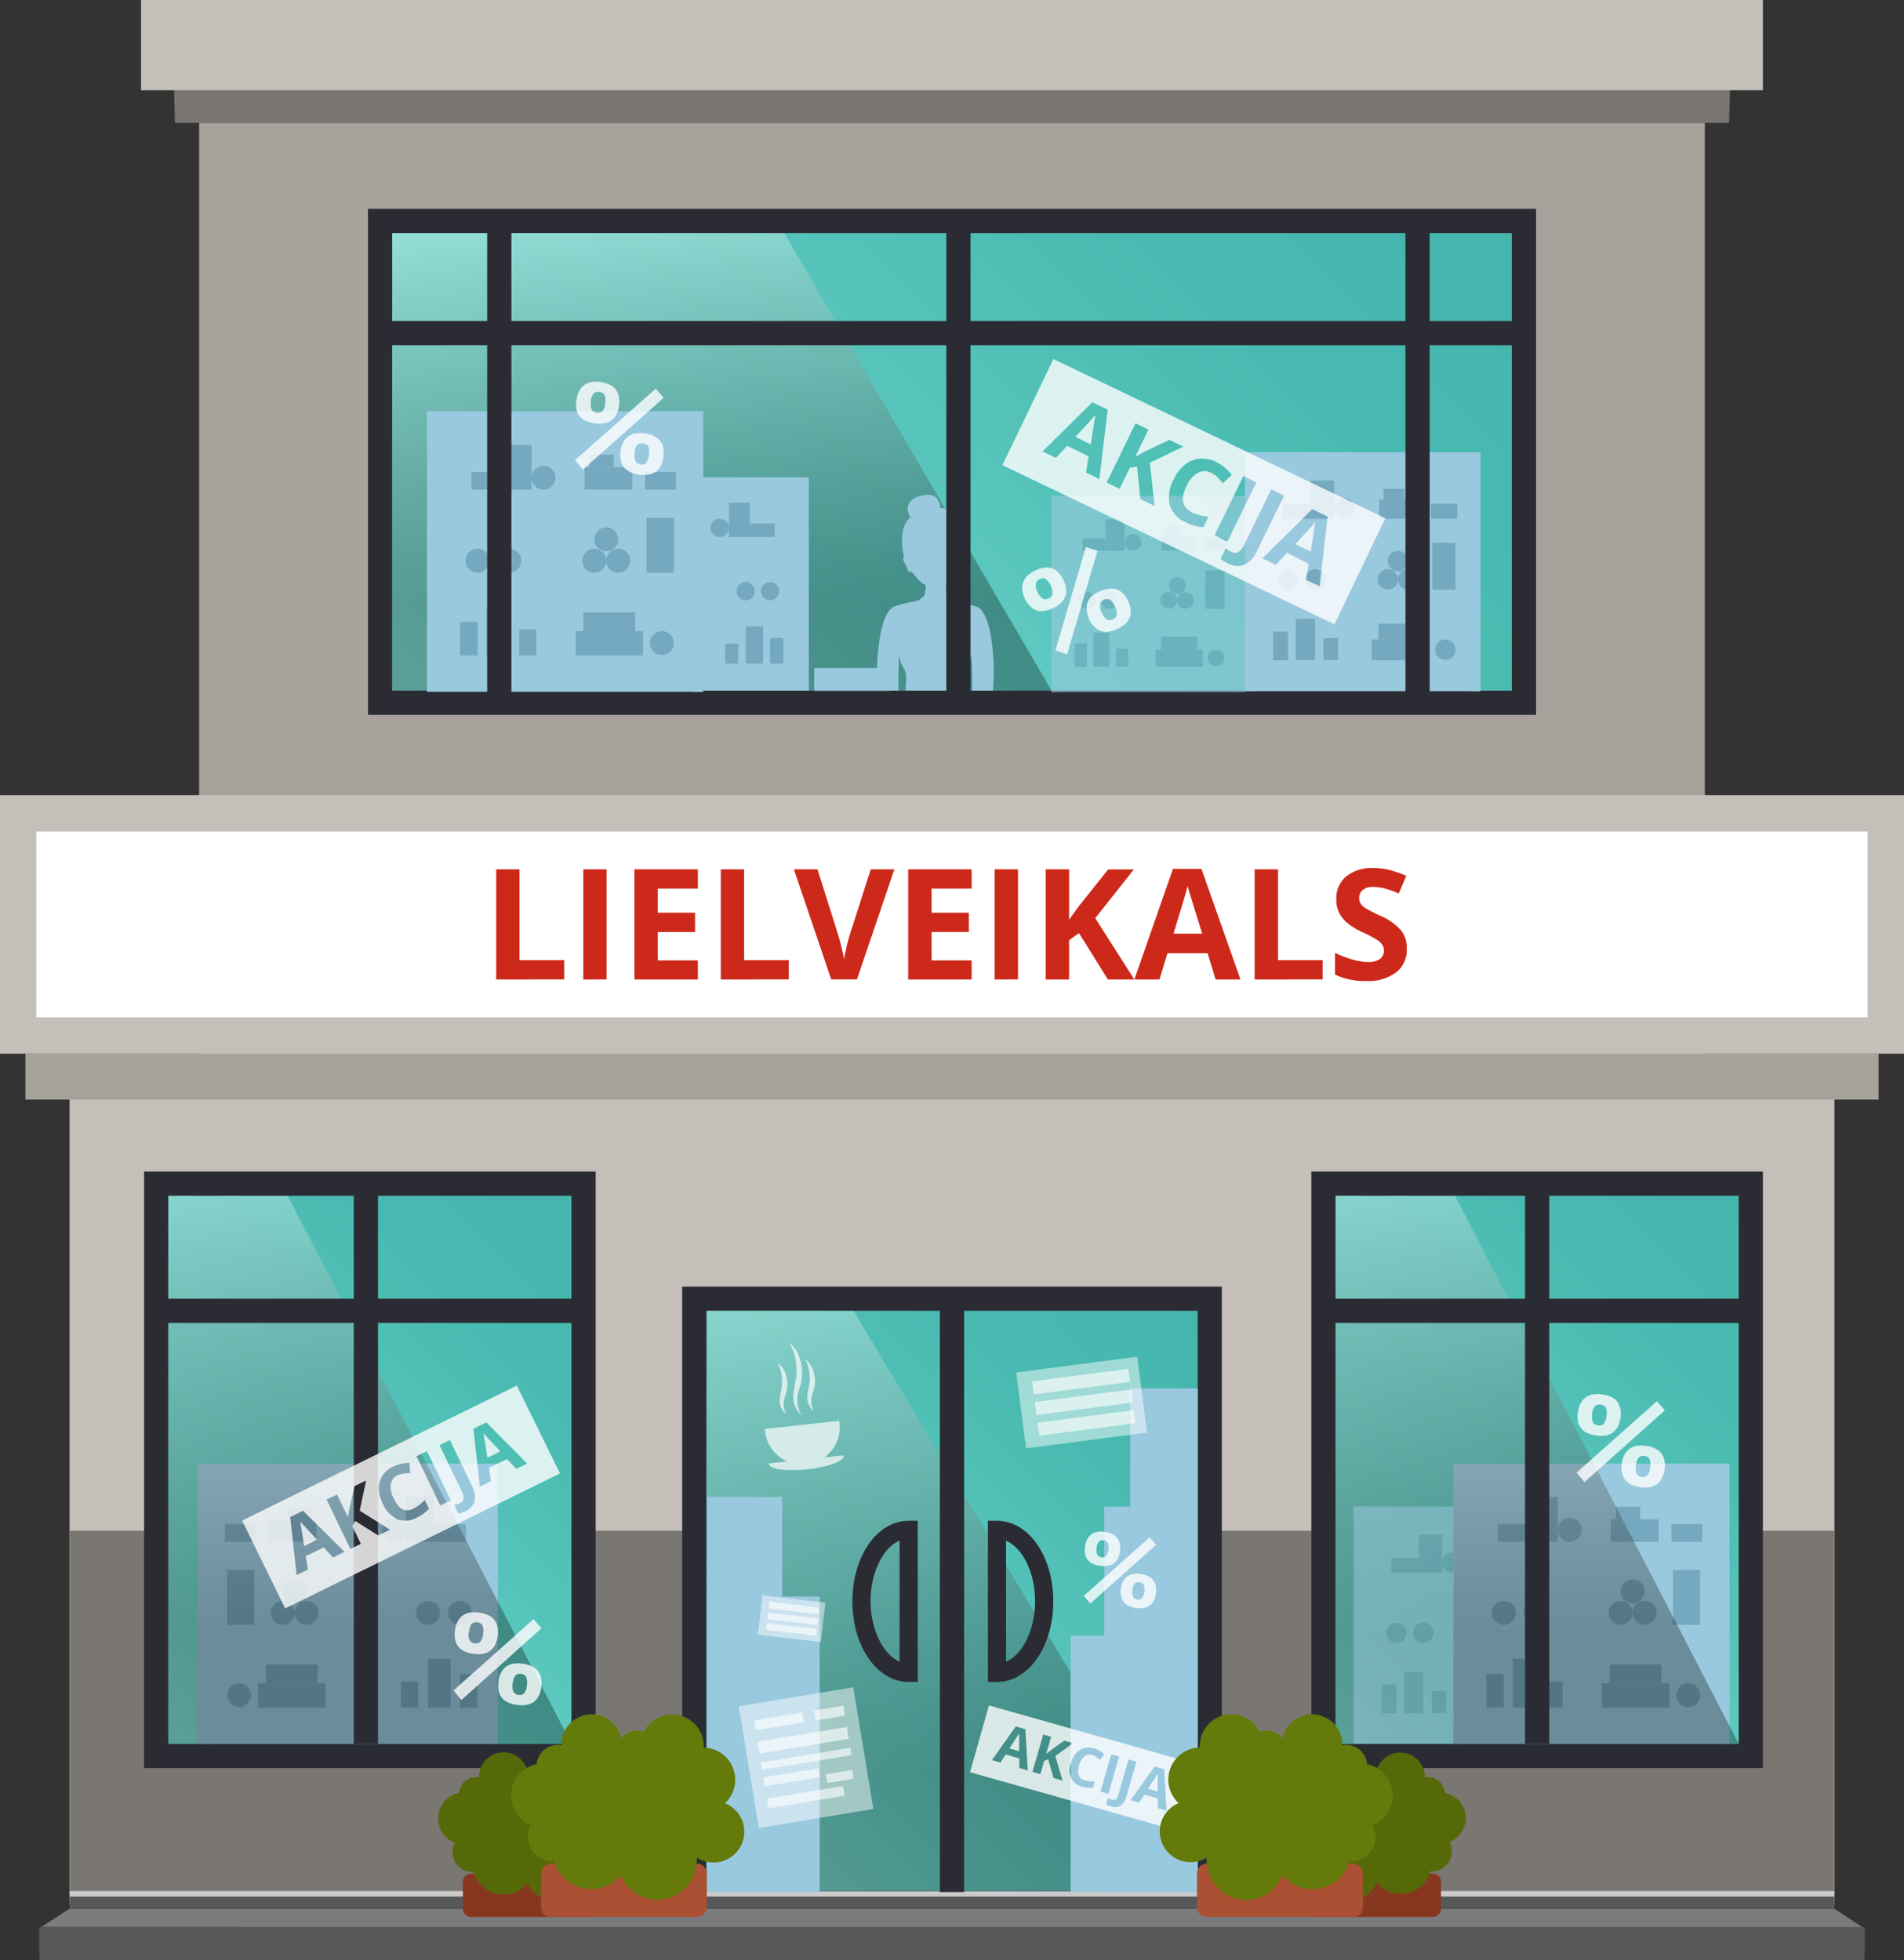 <svg xmlns="http://www.w3.org/2000/svg" xmlns:xlink="http://www.w3.org/1999/xlink" width="296.17" height="304.96" viewBox="0 0 296.17 304.96">
  <rect x="0" y="0" width="296.17" height="304.96" fill="#333333" stroke="none"/>
  <defs>
    <style>
      .cls-1 {
        fill: none;
      }

      .cls-2 {
        isolation: isolate;
      }

      .cls-3 {
        fill: #c5bfb9;
      }

      .cls-4 {
        fill: #7a7772;
      }

      .cls-5 {
        fill: #2b2c33;
      }

      .cls-6 {
        fill: #a7a29c;
      }

      .cls-7 {
        fill: url(#linear-gradient);
      }

      .cls-8 {
        fill: url(#linear-gradient-2);
      }

      .cls-16, .cls-22, .cls-23, .cls-9 {
        opacity: 0.3;
        mix-blend-mode: screen;
      }

      .cls-9 {
        fill: url(#linear-gradient-3);
      }

      .cls-10, .cls-12, .cls-13 {
        mix-blend-mode: multiply;
      }

      .cls-11, .cls-12 {
        fill: #99c9de;
      }

      .cls-13 {
        fill: #75a9bf;
      }

      .cls-14 {
        fill: url(#linear-gradient-4);
      }

      .cls-15, .cls-27 {
        opacity: 0.6;
      }

      .cls-16 {
        fill: url(#linear-gradient-5);
      }

      .cls-17 {
        fill: #7c7c7f;
      }

      .cls-18 {
        fill: #57585a;
      }

      .cls-19 {
        fill: #cbcbcc;
      }

      .cls-20, .cls-27 {
        fill: #fff;
      }

      .cls-21 {
        fill: url(#linear-gradient-6);
      }

      .cls-22 {
        fill: url(#linear-gradient-7);
      }

      .cls-23 {
        fill: url(#linear-gradient-8);
      }

      .cls-24 {
        opacity: 0.8;
      }

      .cls-25 {
        opacity: 0.5;
      }

      .cls-26 {
        clip-path: url(#clip-path);
      }

      .cls-28 {
        opacity: 0.7;
      }

      .cls-29 {
        clip-path: url(#clip-path-2);
      }

      .cls-30 {
        fill: #87371e;
      }

      .cls-31 {
        fill: #566909;
      }

      .cls-32 {
        fill: #ab5033;
      }

      .cls-33 {
        fill: #647a0a;
      }

      .cls-34 {
        fill: #cd291b;
      }
    </style>
    <linearGradient id="linear-gradient" x1="202.11" y1="265.66" x2="276.1" y2="191.68" gradientUnits="userSpaceOnUse">
      <stop offset="0" stop-color="#82e4dc"/>
      <stop offset="0.18" stop-color="#70d7ce"/>
      <stop offset="0.49" stop-color="#58c5bc"/>
      <stop offset="0.77" stop-color="#49bab1"/>
      <stop offset="1" stop-color="#44b6ad"/>
    </linearGradient>
    <linearGradient id="linear-gradient-2" x1="86.75" y1="133.19" x2="209.43" y2="10.52" xlink:href="#linear-gradient"/>
    <linearGradient id="linear-gradient-3" x1="112.29" y1="107.45" x2="112.29" y2="36.26" gradientUnits="userSpaceOnUse">
      <stop offset="0.2"/>
      <stop offset="0.28" stop-color="#101010"/>
      <stop offset="0.43" stop-color="#3a3a3a"/>
      <stop offset="0.64" stop-color="#7d7d7d"/>
      <stop offset="0.9" stop-color="#d8d8d8"/>
      <stop offset="1" stop-color="#fff"/>
    </linearGradient>
    <linearGradient id="linear-gradient-4" x1="20.54" y1="265.67" x2="94.53" y2="191.67" xlink:href="#linear-gradient"/>
    <linearGradient id="linear-gradient-5" x1="57.54" y1="271.3" x2="57.54" y2="186.04" xlink:href="#linear-gradient-3"/>
    <linearGradient id="linear-gradient-6" x1="106.41" y1="290.74" x2="189.76" y2="207.4" xlink:href="#linear-gradient"/>
    <linearGradient id="linear-gradient-7" x1="148.45" y1="294.21" x2="148.45" y2="203.93" xlink:href="#linear-gradient-3"/>
    <linearGradient id="linear-gradient-8" x1="239.1" y1="271.3" x2="239.1" y2="186.04" xlink:href="#linear-gradient-3"/>
    <clipPath id="clip-path">
      <rect class="cls-1" x="209.29" y="230.73" width="16.79" height="40.57"/>
    </clipPath>
    <clipPath id="clip-path-2">
      <rect class="cls-1" x="109.37" y="64.05" width="19.41" height="43.4"/>
    </clipPath>
  </defs>
  <title>lielveikals</title>
  <g class="cls-2">
    <g id="Слой_2" data-name="Слой 2">
      <g id="Layer_1" data-name="Layer 1">
        <g>
          <rect class="cls-3" x="10.82" y="164.07" width="274.53" height="130.29"/>
          <rect class="cls-4" x="10.82" y="238.16" width="274.53" height="56.2"/>
          <rect class="cls-5" x="203.98" y="182.27" width="70.24" height="92.8"/>
          <rect class="cls-5" x="22.41" y="182.27" width="70.25" height="92.8"/>
          <rect class="cls-6" x="30.98" y="19.11" width="234.21" height="148.72"/>
          <rect class="cls-7" x="207.75" y="186.04" width="62.71" height="85.27"/>
          <rect class="cls-5" x="57.24" y="32.49" width="181.7" height="78.72"/>
          <rect class="cls-8" x="61" y="36.26" width="174.16" height="71.19"/>
          <polygon class="cls-9" points="121.99 36.26 163.57 107.45 61.01 107.45 61.01 36.26 121.99 36.26"/>
          <g class="cls-10">
            <path class="cls-11" d="M154.06,98.5c-.79-3.72-1.86-4-2.25-4.15a19.65,19.65,0,0,0-2.92-.71,5.43,5.43,0,0,1-.92-.3l0-.06-.59-.54a5,5,0,0,1-.24-1.59h0V91h0a.4.4,0,0,1,0-.07h0v0l.2-.17a7.15,7.15,0,0,0,1.39-1.47h0a3.78,3.78,0,0,0,.42-.45.23.23,0,0,0,.2.13.23.23,0,0,0,.22-.23s0,0,0,0a.57.57,0,0,0,.17-.26,3,3,0,0,1,.41-.88,1.24,1.24,0,0,0,.13-1.2h0s1.33-5.06-2-6.82a4.77,4.77,0,0,0-2.06-.55,1.8,1.8,0,0,0-.07-.63c-.35-1.42-1.55-1.61-2.9-1.26s-2.3,1.12-2,2.49a1.86,1.86,0,0,0,.41.81c-2.21,1.85-1.06,6-1.06,6h0a1.26,1.26,0,0,0,.13,1.2,2.9,2.9,0,0,1,.41.88.64.64,0,0,0,.16.26.21.21,0,0,1,0,0,.23.23,0,0,0,.22.23.21.21,0,0,0,.2-.13,3.83,3.83,0,0,0,.43.45h0a7.3,7.3,0,0,0,1.4,1.48A4.67,4.67,0,0,0,144,91a5.35,5.35,0,0,1-.22,1.63l-.67.6,0,.07a5.23,5.23,0,0,1-.87.28h0a22.33,22.33,0,0,0-3,.72c-.39.2-1.46.44-2.25,4.15a35.44,35.44,0,0,0-.48,9h3.26a59.61,59.61,0,0,1,.15-6.11,3.88,3.88,0,0,0,.51,2.38c.82,1.29.43,2.06.43,3.73h9.26c-.05-1.4-.39-2.45.43-3.73a3.87,3.87,0,0,0,.5-2.38c.1.46.24,5.25.15,6.11h3.26A36,36,0,0,0,154.06,98.5ZM150,86.14h0Zm.12,0h0Zm-9,0h0Zm-.17,0h0Z"/>
            <rect class="cls-11" x="126.65" y="103.92" width="11.81" height="3.56"/>
          </g>
          <g>
            <rect class="cls-12" x="66.43" y="64.05" width="42.94" height="43.58"/>
            <path class="cls-12" d="M66.43,64v43.58h1.74V104h39.47v3.63h1.74V64Zm1.74,27.07h39.47V102H68.17Zm0-12.87h39.47V89.11H68.17Zm0-2V65.93h39.47v10.3Z"/>
            <rect class="cls-13" x="100.58" y="80.55" width="4.24" height="8.56"/>
            <path class="cls-13" d="M94.31,87.23a1.86,1.86,0,1,0,1.86-1.86A1.87,1.87,0,0,0,94.31,87.23Z"/>
            <path class="cls-13" d="M90.59,87.23a1.86,1.86,0,1,0,1.86-1.86A1.87,1.87,0,0,0,90.59,87.23Z"/>
            <path class="cls-13" d="M77.37,87.23a1.86,1.86,0,1,0,1.86-1.86A1.87,1.87,0,0,0,77.37,87.23Z"/>
            <path class="cls-13" d="M72.42,87.23a1.86,1.86,0,1,0,1.86-1.86A1.87,1.87,0,0,0,72.42,87.23Z"/>
            <path class="cls-13" d="M101.1,100.05A1.86,1.86,0,1,0,103,98.19,1.86,1.86,0,0,0,101.1,100.05Z"/>
            <circle class="cls-13" cx="84.54" cy="74.33" r="1.86"/>
            <circle class="cls-13" cx="94.31" cy="83.91" r="1.86"/>
            <rect class="cls-13" x="80.75" y="97.94" width="2.67" height="4.04"/>
            <rect class="cls-13" x="75.69" y="94.4" width="3.53" height="7.58"/>
            <rect class="cls-13" x="71.58" y="96.76" width="2.7" height="5.22"/>
            <rect class="cls-13" x="89.53" y="98.19" width="10.48" height="3.79"/>
            <rect class="cls-13" x="90.75" y="95.29" width="8.04" height="2.9"/>
            <rect class="cls-13" x="78.4" y="69.21" width="4.28" height="6.98"/>
            <rect class="cls-13" x="73.34" y="73.45" width="5.06" height="2.74"/>
            <rect class="cls-13" x="90.92" y="72.69" width="7.45" height="3.49"/>
            <rect class="cls-13" x="91.7" y="70.72" width="3.77" height="1.97"/>
            <rect class="cls-13" x="100.34" y="73.43" width="4.8" height="2.74"/>
          </g>
          <rect class="cls-14" x="26.17" y="186.04" width="62.72" height="85.27"/>
          <g>
            <rect class="cls-12" x="30.78" y="227.73" width="46.63" height="43.57"/>
            <path class="cls-12" d="M30.78,227.73V271.3h1.88v-3.62H75.52v3.62h1.89V227.73Zm44.74,37.94H32.66V254.8H75.52Zm0-12.88H32.66V241.93H75.52ZM32.66,239.91v-10.3H75.52v10.3Z"/>
            <rect class="cls-13" x="35.33" y="244.24" width="4.23" height="8.55"/>
            <circle class="cls-13" cx="43.97" cy="250.92" r="1.86"/>
            <circle class="cls-13" cx="47.7" cy="250.92" r="1.86"/>
            <circle class="cls-13" cx="66.58" cy="250.92" r="1.86"/>
            <circle class="cls-13" cx="71.52" cy="250.92" r="1.86"/>
            <ellipse class="cls-13" cx="37.19" cy="263.74" rx="1.86" ry="1.86"/>
            <circle class="cls-13" cx="61.26" cy="238.01" r="1.86"/>
            <circle class="cls-13" cx="45.84" cy="247.59" r="1.86"/>
            <rect class="cls-13" x="62.38" y="261.62" width="2.67" height="4.04"/>
            <rect class="cls-13" x="66.58" y="258.09" width="3.53" height="7.57"/>
            <rect class="cls-13" x="71.52" y="260.45" width="2.71" height="5.22"/>
            <rect class="cls-13" x="40.14" y="261.88" width="10.48" height="3.79"/>
            <rect class="cls-13" x="41.36" y="258.97" width="8.04" height="2.9"/>
            <rect class="cls-13" x="63.12" y="232.89" width="4.28" height="6.98"/>
            <rect class="cls-13" x="67.4" y="237.13" width="5.06" height="2.74"/>
            <rect class="cls-13" x="41.78" y="236.37" width="7.44" height="3.49"/>
            <rect class="cls-13" x="44.68" y="234.4" width="3.77" height="1.98"/>
            <rect class="cls-13" x="35" y="237.11" width="4.81" height="2.75"/>
          </g>
          <g>
            <rect class="cls-12" x="226.08" y="227.73" width="42.93" height="43.57"/>
            <path class="cls-12" d="M226.08,227.73V271.3h1.73v-3.62h39.47v3.62H269V227.73Zm1.73,27.07h39.47v10.86H227.81Zm0-12.87h39.47v10.85H227.81Zm0-2v-10.3h39.47v10.3Z"/>
            <rect class="cls-13" x="260.23" y="244.24" width="4.23" height="8.55"/>
            <circle class="cls-13" cx="255.82" cy="250.92" r="1.86"/>
            <circle class="cls-13" cx="252.1" cy="250.92" r="1.86"/>
            <circle class="cls-13" cx="238.87" cy="250.92" r="1.86"/>
            <circle class="cls-13" cx="233.93" cy="250.92" r="1.86"/>
            <circle class="cls-13" cx="262.6" cy="263.74" r="1.86"/>
            <circle class="cls-13" cx="244.18" cy="238.01" r="1.86"/>
            <circle class="cls-13" cx="253.96" cy="247.59" r="1.86"/>
            <rect class="cls-13" x="240.39" y="261.62" width="2.67" height="4.04"/>
            <rect class="cls-13" x="235.35" y="258.09" width="3.53" height="7.57"/>
            <rect class="cls-13" x="231.21" y="260.45" width="2.71" height="5.22"/>
            <rect class="cls-13" x="249.18" y="261.88" width="10.49" height="3.79"/>
            <rect class="cls-13" x="250.4" y="258.97" width="8.03" height="2.9"/>
            <rect class="cls-13" x="238.05" y="232.89" width="4.27" height="6.98"/>
            <rect class="cls-13" x="232.98" y="237.13" width="5.07" height="2.74"/>
            <rect class="cls-13" x="250.57" y="236.37" width="7.45" height="3.49"/>
            <rect class="cls-13" x="251.35" y="234.4" width="3.77" height="1.98"/>
            <rect class="cls-13" x="259.99" y="237.11" width="4.81" height="2.75"/>
          </g>
          <g>
            <rect class="cls-12" x="193.66" y="70.36" width="36.64" height="37.18"/>
            <path class="cls-12" d="M193.66,70.36v37.18h1.48v-3.09h33.67v3.09h1.48V70.36Zm1.48,23.1h33.67v9.27H195.14Zm0-11h33.67v9.26H195.14Zm0-1.72V72h33.67v8.79Z"/>
            <rect class="cls-13" x="222.8" y="84.44" width="3.61" height="7.3"/>
            <circle class="cls-13" cx="219.03" cy="90.14" r="1.59"/>
            <circle class="cls-13" cx="215.86" cy="90.14" r="1.59"/>
            <circle class="cls-13" cx="204.57" cy="90.14" r="1.59"/>
            <circle class="cls-13" cx="200.35" cy="90.14" r="1.59"/>
            <ellipse class="cls-13" cx="224.82" cy="101.08" rx="1.59" ry="1.59"/>
            <circle class="cls-13" cx="209.11" cy="79.13" r="1.59"/>
            <path class="cls-13" d="M215.86,87.29a1.59,1.59,0,1,0,1.59-1.58A1.59,1.59,0,0,0,215.86,87.29Z"/>
            <rect class="cls-13" x="205.87" y="99.27" width="2.28" height="3.45"/>
            <rect class="cls-13" x="201.56" y="96.26" width="3.01" height="6.46"/>
            <rect class="cls-13" x="198.04" y="98.27" width="2.31" height="4.46"/>
            <rect class="cls-13" x="213.36" y="99.49" width="8.94" height="3.24"/>
            <rect class="cls-13" x="214.41" y="97.01" width="6.86" height="2.48"/>
            <rect class="cls-13" x="203.87" y="74.76" width="3.65" height="5.96"/>
            <rect class="cls-13" x="199.55" y="78.38" width="4.32" height="2.34"/>
            <rect class="cls-13" x="214.55" y="77.72" width="6.36" height="2.98"/>
            <rect class="cls-13" x="215.21" y="76.04" width="3.22" height="1.69"/>
            <rect class="cls-13" x="222.59" y="78.36" width="4.1" height="2.34"/>
          </g>
          <g class="cls-15">
            <rect class="cls-12" x="163.57" y="77.17" width="30.08" height="30.53"/>
            <path class="cls-12" d="M163.57,77.17V107.7h1.21v-2.54h27.66v2.54h1.22V77.17Zm1.21,19h27.66v7.6H164.79Zm0-9h27.66v7.61H164.79Zm0-1.41V78.49h27.66v7.22Z"/>
            <rect class="cls-13" x="187.5" y="88.74" width="2.97" height="5.99"/>
            <path class="cls-13" d="M183.11,93.41a1.3,1.3,0,1,0,1.3-1.3A1.31,1.31,0,0,0,183.11,93.41Z"/>
            <path class="cls-13" d="M180.5,93.41a1.3,1.3,0,1,0,1.3-1.3A1.3,1.3,0,0,0,180.5,93.41Z"/>
            <path class="cls-13" d="M171.23,93.41a1.31,1.31,0,1,0,1.31-1.3A1.31,1.31,0,0,0,171.23,93.41Z"/>
            <path class="cls-13" d="M167.76,93.41a1.31,1.31,0,1,0,1.31-1.3A1.31,1.31,0,0,0,167.76,93.41Z"/>
            <circle class="cls-13" cx="189.16" cy="102.4" r="1.3"/>
            <circle class="cls-13" cx="176.26" cy="84.38" r="1.31"/>
            <circle class="cls-13" cx="183.11" cy="91.08" r="1.3"/>
            <rect class="cls-13" x="173.6" y="100.92" width="1.88" height="2.83"/>
            <rect class="cls-13" x="170.06" y="98.44" width="2.48" height="5.31"/>
            <rect class="cls-13" x="167.17" y="100.09" width="1.9" height="3.66"/>
            <rect class="cls-13" x="179.76" y="101.1" width="7.34" height="2.65"/>
            <rect class="cls-13" x="180.61" y="99.05" width="5.63" height="2.05"/>
            <rect class="cls-13" x="171.95" y="80.78" width="3" height="4.9"/>
            <rect class="cls-13" x="168.41" y="83.75" width="3.54" height="1.93"/>
            <rect class="cls-13" x="180.73" y="83.23" width="5.21" height="2.44"/>
            <rect class="cls-13" x="181.28" y="81.84" width="2.64" height="1.39"/>
            <rect class="cls-13" x="187.33" y="83.75" width="3.37" height="1.92"/>
          </g>
          <polygon class="cls-16" points="44.75 186.04 88.89 271.3 26.18 271.3 26.18 186.04 44.75 186.04"/>
          <g>
            <polygon class="cls-17" points="6.38 299.81 10.82 296.97 285.35 296.97 290.06 300.07 6.38 299.81"/>
            <rect class="cls-18" x="6.11" y="299.8" width="283.95" height="5.16" rx="0.26" ry="0.26"/>
            <rect class="cls-19" x="10.82" y="294.21" width="274.53" height="1.9"/>
            <rect class="cls-18" x="10.82" y="295.07" width="274.53" height="1.9"/>
          </g>
          <rect class="cls-6" x="3.96" y="163.93" width="288.26" height="7.14"/>
          <rect class="cls-3" y="123.71" width="296.17" height="40.22"/>
          <rect class="cls-20" x="5.65" y="129.35" width="284.86" height="28.92"/>
          <polygon class="cls-4" points="269.11 13.63 27.07 13.63 27.21 19.11 268.96 19.11 269.11 13.63"/>
          <rect class="cls-3" x="21.94" width="252.28" height="14.04"/>
          <rect class="cls-5" x="106.11" y="200.17" width="83.95" height="94.04"/>
          <rect class="cls-21" x="109.88" y="203.93" width="76.42" height="90.27"/>
          <polygon class="cls-22" points="132.77 203.93 186.91 294.21 109.99 294.21 109.99 203.93 132.77 203.93"/>
          <rect class="cls-12" x="171.77" y="234.4" width="4.02" height="59.92"/>
          <rect class="cls-12" x="166.54" y="254.5" width="14.51" height="39.81"/>
          <path class="cls-5" d="M155.08,261.68h-1.41V236.6h1.41c4.91,0,8.76,5.51,8.76,12.54S160,261.68,155.08,261.68Zm1.41-22v18.85c2.56-1.07,4.52-4.95,4.52-9.42S159.06,240.79,156.5,239.71Z"/>
          <path class="cls-5" d="M142.76,261.68h-1.41c-4.91,0-8.76-5.51-8.76-12.54s3.85-12.54,8.76-12.54h1.41Zm-2.83-22c-2.56,1.07-4.52,5-4.52,9.43s2,8.35,4.52,9.42Z"/>
          <rect class="cls-5" x="146.2" y="202.39" width="3.77" height="91.97"/>
          <polygon class="cls-23" points="226.32 186.04 270.46 271.3 207.75 271.3 207.75 186.04 226.32 186.04"/>
          <rect class="cls-5" x="237.22" y="184.16" width="3.77" height="87.14"/>
          <rect class="cls-5" x="206.48" y="202.05" width="63.98" height="3.77"/>
          <rect class="cls-5" x="147.2" y="33.62" width="3.77" height="76.03"/>
          <rect class="cls-5" x="218.62" y="33.62" width="3.77" height="76.03"/>
          <rect class="cls-12" x="175.8" y="216.01" width="10.5" height="78.35"/>
          <rect class="cls-12" x="109.99" y="232.89" width="11.68" height="61.47"/>
          <rect class="cls-12" x="115.83" y="248.38" width="11.68" height="45.98"/>
          <rect class="cls-5" x="75.78" y="33.62" width="3.77" height="76.03"/>
          <rect class="cls-5" x="57.54" y="49.94" width="180.94" height="3.77"/>
          <rect class="cls-5" x="55.03" y="184.16" width="3.77" height="87.14"/>
          <rect class="cls-5" x="24.29" y="202.05" width="65.86" height="3.77"/>
          <g class="cls-24">
            <path class="cls-20" d="M170.4,64.56q-.6.7-3.13,3.41l2.4,1.17q.53-3.43.6-3.88T170.4,64.56Z"/>
            <path class="cls-20" d="M204.62,81.24q-.6.7-3.13,3.41l2.4,1.17q.53-3.43.6-3.88T204.62,81.24Z"/>
            <path class="cls-20" d="M215.49,80.63,163.86,55.86l-7.93,16.51,51.65,24.77Zm-46.56-7.11.4-2.52L166,69.37l-1.74,1.87-2.1-1,7.76-7.66,2.39,1.16L171,74.54Zm10.67,5.2-2.22-1.08-.52-5.06-1.11.19-1.6,3.29-2-1,4.49-9.21,2,1-2.05,4.21,1.3-.71,4-1.92,2.17,1.06L178.86,72Zm5.8,1a8.13,8.13,0,0,0,2.59.66l-.8,1.64a7.26,7.26,0,0,1-2.76-.76,4.3,4.3,0,0,1-2.48-2.72,5.74,5.74,0,0,1,.64-4,6.36,6.36,0,0,1,1.75-2.26,4.2,4.2,0,0,1,2.31-.92,4.94,4.94,0,0,1,2.58.54,6.89,6.89,0,0,1,2.38,2l-1.4,1.28a11.59,11.59,0,0,0-.83-.93,3.45,3.45,0,0,0-.94-.68,2.21,2.21,0,0,0-2.11,0,4.29,4.29,0,0,0-1.73,2Q183.09,78.56,185.4,79.69Zm5.53,4.55-2-1,4.49-9.21,2,1Zm4.56,1.49a4,4,0,0,1-1.93,2.1,3,3,0,0,1-2.59-.22,4.75,4.75,0,0,1-1.09-.7l.79-1.63a4.25,4.25,0,0,0,.86.57,1.16,1.16,0,0,0,1.11,0,2.48,2.48,0,0,0,.89-1.12l4.21-8.63,2,1Zm7.67,4.47.4-2.52L200.2,86l-1.74,1.87-2.1-1,7.76-7.66,2.39,1.16-1.24,10.84Z"/>
          </g>
          <g class="cls-24">
            <path class="cls-20" d="M46.7,236.75q.15.75.61,3.8l2-1-2.22-2.39Z"/>
            <path class="cls-20" d="M75.2,223q.15.75.61,3.8l2-1-2.22-2.39Z"/>
            <path class="cls-20" d="M80.39,215.57l-42.73,21,6.7,13.67,42.75-21ZM51.8,242.31l-1.44-1.56-2.8,1.35.33,2.09-1.75.85-1-9,2-1,6.44,6.39ZM60.68,238l-1.85.89-3.57-2.26-.45.82,1.32,2.74-1.63.79-3.7-7.67,1.63-.79,1.7,3.51.2-1.21.82-3.61,1.8-.87-1,4.69Zm3.62-3.29a6.76,6.76,0,0,0,1.76-1.35l.66,1.36a6,6,0,0,1-1.92,1.41,3.57,3.57,0,0,1-3,.22,4.77,4.77,0,0,1-2.29-2.49,5.28,5.28,0,0,1-.58-2.31,3.49,3.49,0,0,1,.58-2,4.11,4.11,0,0,1,1.68-1.4,5.73,5.73,0,0,1,2.51-.54l.11,1.58a9.64,9.64,0,0,0-1,.06,2.87,2.87,0,0,0-.93.26,1.84,1.84,0,0,0-1.09,1.38,3.56,3.56,0,0,0,.43,2.17Q62.37,235.66,64.3,234.73Zm5.82-1.27-1.63.79-3.7-7.67,1.63-.79Zm3.32-2.21a3.36,3.36,0,0,1,.37,2.34,2.53,2.53,0,0,1-1.48,1.58,4,4,0,0,1-1,.35l-.65-1.35a3.53,3.53,0,0,0,.82-.27,1,1,0,0,0,.6-.7,2.06,2.06,0,0,0-.27-1.15l-3.47-7.19,1.63-.79Zm6.86-2.71L78.86,227l-2.8,1.35.33,2.09-1.75.85-1-9,2-1L82,227.7Z"/>
          </g>
          <g class="cls-24">
            <path class="cls-20" d="M158.5,269.72q-.28.47-1.48,2.29l1.51.44q0-2,0-2.31T158.5,269.72Z"/>
            <path class="cls-20" d="M180.05,276q-.28.47-1.48,2.29l1.51.44q0-2,0-2.31T180.05,276Z"/>
            <path class="cls-20" d="M186.3,274.5l-32.47-9.17-2.94,10.39,32.49,9.17Zm-27.75.57,0-1.5-2.11-.61-.82,1.26-1.32-.38L158,268.6l1.5.43.37,6.42Zm6.72,1.94-1.4-.4-.81-2.88-.63.22-.6,2.07-1.23-.36,1.68-5.8,1.23.36-.77,2.65.68-.54,2.14-1.52,1.36.39-2.76,2Zm3.47,0a4.79,4.79,0,0,0,1.57.12l-.3,1a4.28,4.28,0,0,1-1.68-.16,2.53,2.53,0,0,1-1.71-1.33,3.38,3.38,0,0,1,0-2.4,3.75,3.75,0,0,1,.79-1.49,2.48,2.48,0,0,1,1.25-.77,2.91,2.91,0,0,1,1.55.05,4.06,4.06,0,0,1,1.58.9l-.69.88a6.83,6.83,0,0,0-.58-.46,2,2,0,0,0-.61-.3,1.3,1.3,0,0,0-1.23.21,2.53,2.53,0,0,0-.8,1.34Q167.28,276.57,168.74,277Zm3.67,2.08-1.23-.36,1.68-5.8,1.23.36Zm2.8.4a2.38,2.38,0,0,1-.91,1.41,1.79,1.79,0,0,1-1.53.13,2.8,2.8,0,0,1-.7-.3l.3-1a2.5,2.5,0,0,0,.56.25.68.68,0,0,0,.65-.08,1.46,1.46,0,0,0,.4-.74l1.57-5.43,1.23.36Zm4.9,1.82,0-1.5-2.11-.61-.82,1.26-1.32-.38,3.73-5.23,1.5.43.37,6.42Z"/>
          </g>
          <g class="cls-24">
            <path class="cls-20" d="M159.4,93.11a4,4,0,0,1-.39-1.44,2.8,2.8,0,0,1,.21-1.21,2.66,2.66,0,0,1,.72-1,5,5,0,0,1,1.15-.73,4.7,4.7,0,0,1,1.29-.4,2.76,2.76,0,0,1,1.2.06,2.59,2.59,0,0,1,1,.63,4.41,4.41,0,0,1,1.26,2.76,2.53,2.53,0,0,1-.22,1.2,2.68,2.68,0,0,1-.73.94,4.77,4.77,0,0,1-1.15.72,5,5,0,0,1-1.3.41A2.74,2.74,0,0,1,161.3,95a2.5,2.5,0,0,1-1-.63A4.13,4.13,0,0,1,159.4,93.11Zm9.51-8,1.8.57L166,101.8l-1.82-.62Zm-7.5,7c.45,1,1,1.33,1.71,1a1,1,0,0,0,.63-.68,3.13,3.13,0,0,0-1.07-2.34,1,1,0,0,0-.92,0,1,1,0,0,0-.63.69A2.29,2.29,0,0,0,161.42,92.19Zm8,4.15a4,4,0,0,1-.39-1.45,2.6,2.6,0,0,1,.92-2.18A5.24,5.24,0,0,1,171.1,92a5.07,5.07,0,0,1,1.29-.4,2.81,2.81,0,0,1,1.19.06,2.54,2.54,0,0,1,1.05.62A4.45,4.45,0,0,1,175.89,95a2.46,2.46,0,0,1-.22,1.2,2.57,2.57,0,0,1-.73.94,4.38,4.38,0,0,1-1.14.72,5,5,0,0,1-1.3.41,2.73,2.73,0,0,1-1.19-.06,2.62,2.62,0,0,1-1-.63A4,4,0,0,1,169.4,96.34Zm2-.92c.45,1,1,1.34,1.71,1a1,1,0,0,0,.62-.68,3.11,3.11,0,0,0-1.07-2.35,1,1,0,0,0-.92,0,1,1,0,0,0-.63.69A2.2,2.2,0,0,0,171.42,95.41Z"/>
          </g>
          <g class="cls-24">
            <path class="cls-20" d="M89.68,62.24a3.85,3.85,0,0,1,.43-1.43A2.63,2.63,0,0,1,92,59.44a5.19,5.19,0,0,1,2.66.33,2.69,2.69,0,0,1,1,.68,2.51,2.51,0,0,1,.56,1.08,4.39,4.39,0,0,1,.08,1.54,4.45,4.45,0,0,1-.46,1.48,2.55,2.55,0,0,1-.82.9,2.83,2.83,0,0,1-1.13.42,5.35,5.35,0,0,1-1.35,0,5.27,5.27,0,0,1-1.31-.35,2.7,2.7,0,0,1-1-.68,2.57,2.57,0,0,1-.56-1.08A4,4,0,0,1,89.68,62.24ZM102,60.47l1.23,1.42L90.67,73.06l-1.22-1.48Zm-10.08,2c-.13,1.09.17,1.68.91,1.78a1,1,0,0,0,.89-.25,2.39,2.39,0,0,0,.43-1.25,2.37,2.37,0,0,0-.11-1.3,1,1,0,0,0-.8-.47,1,1,0,0,0-.9.25A2.28,2.28,0,0,0,91.88,62.51Zm4.61,7.73a3.94,3.94,0,0,1,.43-1.42,2.75,2.75,0,0,1,.81-.92,2.67,2.67,0,0,1,1.12-.44,4.88,4.88,0,0,1,1.36,0,5.33,5.33,0,0,1,1.31.34,2.87,2.87,0,0,1,1,.69,2.51,2.51,0,0,1,.57,1.08,4.42,4.42,0,0,1-.38,3,2.44,2.44,0,0,1-.82.91,2.7,2.7,0,0,1-1.12.41,4.71,4.71,0,0,1-1.35,0,4.91,4.91,0,0,1-1.31-.34,2.71,2.71,0,0,1-1-.69,2.58,2.58,0,0,1-.56-1.08A4.26,4.26,0,0,1,96.49,70.24Zm2.2.28c-.14,1.08.16,1.68.91,1.77a1,1,0,0,0,.89-.25,3.07,3.07,0,0,0,.32-2.55A1,1,0,0,0,100,69a1,1,0,0,0-.9.26A2.22,2.22,0,0,0,98.69,70.52Z"/>
          </g>
          <g class="cls-24">
            <path class="cls-20" d="M245.46,219.73a3.82,3.82,0,0,1,.43-1.43,2.61,2.61,0,0,1,1.94-1.36,4.71,4.71,0,0,1,1.35,0,4.82,4.82,0,0,1,1.31.34,2.75,2.75,0,0,1,1,.68A2.49,2.49,0,0,1,252,219a4.12,4.12,0,0,1,.08,1.54,4.28,4.28,0,0,1-.46,1.47,2.51,2.51,0,0,1-.82.91,2.78,2.78,0,0,1-1.11.42,5,5,0,0,1-1.36,0,5.28,5.28,0,0,1-1.31-.34,2.54,2.54,0,0,1-1.55-1.77A4.06,4.06,0,0,1,245.46,219.73ZM257.74,218l1.23,1.42-12.51,11.17-1.22-1.48Zm-10.08,2c-.14,1.08.16,1.68.91,1.77a1,1,0,0,0,.88-.24,2.41,2.41,0,0,0,.44-1.25,2.34,2.34,0,0,0-.12-1.3,1.18,1.18,0,0,0-1.69-.21A2.2,2.2,0,0,0,247.66,220Zm4.61,7.73a3.72,3.72,0,0,1,.43-1.43,2.69,2.69,0,0,1,.81-.92,2.55,2.55,0,0,1,1.12-.44,4.61,4.61,0,0,1,1.35,0,4.86,4.86,0,0,1,1.31.34,2.8,2.8,0,0,1,1,.68,2.63,2.63,0,0,1,.57,1.08,4.42,4.42,0,0,1,.07,1.54,4.27,4.27,0,0,1-.46,1.47,2.53,2.53,0,0,1-.81.91,2.8,2.8,0,0,1-1.12.42,4.69,4.69,0,0,1-1.35,0,4.83,4.83,0,0,1-1.31-.35,2.44,2.44,0,0,1-1.54-1.76A4,4,0,0,1,252.26,227.73Zm2.2.28c-.14,1.09.17,1.68.91,1.78a1,1,0,0,0,.89-.25,3.16,3.16,0,0,0,.32-2.55,1,1,0,0,0-.8-.47,1,1,0,0,0-.89.25A2.28,2.28,0,0,0,254.46,228Z"/>
          </g>
          <g class="cls-24">
            <path class="cls-20" d="M168.78,240.61a3.2,3.2,0,0,1,.35-1.17,2.22,2.22,0,0,1,.66-.75,2.08,2.08,0,0,1,.92-.36,3.88,3.88,0,0,1,1.11,0,4.12,4.12,0,0,1,1.07.29,2.13,2.13,0,0,1,.8.56,2,2,0,0,1,.47.88,3.65,3.65,0,0,1,.07,1.26,3.49,3.49,0,0,1-.38,1.21,2.12,2.12,0,0,1-.67.75,2.43,2.43,0,0,1-.92.34,4,4,0,0,1-1.1,0,4.2,4.2,0,0,1-1.08-.28,2.18,2.18,0,0,1-.8-.56,2.11,2.11,0,0,1-.46-.88A3.44,3.44,0,0,1,168.78,240.61Zm10.06-1.44,1,1.17-10.25,9.15-1-1.21Zm-8.26,1.67c-.11.89.14,1.37.75,1.45a.81.81,0,0,0,.73-.2,2,2,0,0,0,.36-1,2,2,0,0,0-.1-1.07.79.79,0,0,0-.65-.38.81.81,0,0,0-.74.21A1.88,1.88,0,0,0,170.57,240.84Zm3.78,6.33a3.13,3.13,0,0,1,.35-1.17,2.16,2.16,0,0,1,.66-.75,2.19,2.19,0,0,1,.93-.37,4.13,4.13,0,0,1,1.11,0,4.48,4.48,0,0,1,1.07.28,2.37,2.37,0,0,1,.8.56,2.17,2.17,0,0,1,.47.89,3.64,3.64,0,0,1-.31,2.48,2,2,0,0,1-.67.74,2.18,2.18,0,0,1-.91.34,4.27,4.27,0,0,1-1.11,0,4.18,4.18,0,0,1-1.07-.28,2.32,2.32,0,0,1-.81-.56,2.17,2.17,0,0,1-.45-.88A3.35,3.35,0,0,1,174.35,247.17Zm1.8.23q-.16,1.33.75,1.45a.81.81,0,0,0,.73-.21,2,2,0,0,0,.35-1,2,2,0,0,0-.09-1.07.81.81,0,0,0-.66-.39.8.8,0,0,0-.73.21A1.76,1.76,0,0,0,176.15,247.4Z"/>
          </g>
          <g class="cls-24">
            <path class="cls-20" d="M70.77,253.67a3.89,3.89,0,0,1,.43-1.43,2.77,2.77,0,0,1,.81-.92,2.65,2.65,0,0,1,1.12-.44,4.77,4.77,0,0,1,1.36,0,4.94,4.94,0,0,1,1.3.34,2.68,2.68,0,0,1,1,.68,2.47,2.47,0,0,1,.57,1.08,4.45,4.45,0,0,1-.38,3,2.53,2.53,0,0,1-.82.91,2.66,2.66,0,0,1-1.12.42,4.91,4.91,0,0,1-1.35,0,5.22,5.22,0,0,1-1.32-.34,2.46,2.46,0,0,1-1.54-1.76A4,4,0,0,1,70.77,253.67ZM83,251.9l1.22,1.43L71.76,264.5,70.55,263Zm-10.08,2c-.14,1.08.17,1.68.91,1.77a1,1,0,0,0,.89-.25,2.41,2.41,0,0,0,.43-1.24,2.44,2.44,0,0,0-.11-1.31,1,1,0,0,0-.8-.46,1,1,0,0,0-.9.25A2.26,2.26,0,0,0,73,253.95Zm4.61,7.73a4,4,0,0,1,.43-1.43,2.69,2.69,0,0,1,.8-.92,2.57,2.57,0,0,1,1.13-.45,4.72,4.72,0,0,1,1.36,0,5,5,0,0,1,1.31.33,2.9,2.9,0,0,1,1,.69,2.48,2.48,0,0,1,.57,1.08,4.27,4.27,0,0,1,.08,1.54,4.38,4.38,0,0,1-.46,1.47,2.54,2.54,0,0,1-.82.91,2.78,2.78,0,0,1-1.12.41,4.79,4.79,0,0,1-1.35,0,5.12,5.12,0,0,1-1.31-.34,2.72,2.72,0,0,1-1-.69,2.54,2.54,0,0,1-.56-1.08A4.16,4.16,0,0,1,77.57,261.67Zm2.2.28c-.13,1.08.17,1.68.91,1.78a1,1,0,0,0,.89-.25,2.35,2.35,0,0,0,.43-1.24,2.38,2.38,0,0,0-.11-1.3,1,1,0,0,0-.8-.47,1,1,0,0,0-.9.26A2.28,2.28,0,0,0,79.77,261.95Z"/>
          </g>
          <g class="cls-25">
            <g class="cls-26">
              <g>
                <rect class="cls-12" x="210.57" y="234.4" width="36.37" height="36.91"/>
                <path class="cls-12" d="M210.57,234.4V271.3H212v-3.07h33.43v3.07h1.47V234.4ZM212,257.33h33.43v9.2H212Zm0-10.9h33.43v9.2H212Zm0-1.71V236h33.43v8.72Z"/>
                <rect class="cls-13" x="239.5" y="248.38" width="3.58" height="7.24"/>
                <path class="cls-13" d="M234.19,254a1.58,1.58,0,1,0,1.57-1.58A1.57,1.57,0,0,0,234.19,254Z"/>
                <path class="cls-13" d="M231,254a1.58,1.58,0,1,0,1.58-1.58A1.58,1.58,0,0,0,231,254Z"/>
                <path class="cls-13" d="M219.83,254a1.58,1.58,0,1,0,1.58-1.58A1.58,1.58,0,0,0,219.83,254Z"/>
                <circle class="cls-13" cx="217.22" cy="254.03" r="1.57"/>
                <path class="cls-13" d="M239.94,264.89a1.58,1.58,0,1,0,1.57-1.58A1.58,1.58,0,0,0,239.94,264.89Z"/>
                <path class="cls-13" d="M224.33,243.1a1.58,1.58,0,1,0,1.58-1.57A1.58,1.58,0,0,0,224.33,243.1Z"/>
                <circle class="cls-13" cx="234.19" cy="251.22" r="1.57"/>
                <rect class="cls-13" x="222.7" y="263.1" width="2.25" height="3.42"/>
                <rect class="cls-13" x="218.42" y="260.11" width="2.99" height="6.41"/>
                <rect class="cls-13" x="214.93" y="262.11" width="2.3" height="4.42"/>
                <rect class="cls-13" x="230.14" y="263.32" width="8.87" height="3.21"/>
                <rect class="cls-13" x="231.17" y="260.86" width="6.81" height="2.46"/>
                <rect class="cls-13" x="220.72" y="238.77" width="3.62" height="5.91"/>
                <rect class="cls-13" x="216.42" y="242.36" width="4.29" height="2.32"/>
                <rect class="cls-13" x="231.31" y="241.72" width="6.31" height="2.95"/>
                <rect class="cls-13" x="231.98" y="240.04" width="3.19" height="1.67"/>
                <rect class="cls-13" x="239.3" y="242.35" width="4.07" height="2.32"/>
              </g>
            </g>
          </g>
          <g class="cls-24">
            <rect class="cls-27" x="158.76" y="212.25" width="18.98" height="11.9" transform="translate(-26.77 23.56) rotate(-7.42)"/>
            <rect class="cls-20" x="160.62" y="213.91" width="15.11" height="2.04" transform="translate(-26.33 23.5) rotate(-7.41)"/>
            <polygon class="cls-20" points="176.21 218.19 161.23 220.14 160.97 218.12 175.96 216.17 176.21 218.19"/>
            <polygon class="cls-20" points="176.64 221.41 161.66 223.36 161.39 221.34 176.38 219.39 176.64 221.41"/>
          </g>
          <g class="cls-24">
            <rect class="cls-27" x="120.06" y="246.91" width="6.17" height="9.84" transform="translate(-141.3 344.85) rotate(-83.32)"/>
            <polygon class="cls-20" points="127.35 251.16 119.57 250.25 119.69 249.2 127.47 250.11 127.35 251.16"/>
            <rect class="cls-20" x="122.79" y="247.93" width="1.06" height="7.84" transform="translate(-141.08 345.27) rotate(-83.37)"/>
            <rect class="cls-20" x="122.6" y="249.61" width="1.06" height="7.84" transform="translate(-142.95 346.45) rotate(-83.35)"/>
          </g>
          <g class="cls-28">
            <path class="cls-20" d="M119,222.31c0,.12,0,.23,0,.36a5.83,5.83,0,0,0,11.6-1.27c0-.12-.06-.23-.07-.35Z"/>
            <path class="cls-20" d="M119.6,227.68s0,.06,0,.09c.09.81,2.76,1.19,6,.83s5.73-1.28,5.64-2.1c0,0,0-.06,0-.08Z"/>
            <path class="cls-20" d="M124.66,220.14a3.77,3.77,0,0,1-1.29-2.75,19.12,19.12,0,0,1,.48-3,9.67,9.67,0,0,0-.09-2.83,7.51,7.51,0,0,0-1-2.71,5.24,5.24,0,0,1,1.66,2.55,7.35,7.35,0,0,1,.29,3.08c-.12,1.1-.61,2-.67,2.87A4.55,4.55,0,0,0,124.66,220.14Z"/>
            <path class="cls-20" d="M126.58,219.51a2.63,2.63,0,0,1-1-2,12.09,12.09,0,0,1,.31-2.11,7.32,7.32,0,0,0,0-2,5.85,5.85,0,0,0-.65-1.93,3.51,3.51,0,0,1,1.26,1.78,5,5,0,0,1,.24,2.22c-.09.8-.44,1.41-.5,2A3.43,3.43,0,0,0,126.58,219.51Z"/>
            <path class="cls-20" d="M122.28,220a2.59,2.59,0,0,1-1-1.95,11.14,11.14,0,0,1,.31-2.11,7.66,7.66,0,0,0,0-2,5.82,5.82,0,0,0-.65-1.94,3.57,3.57,0,0,1,1.26,1.78,5.1,5.1,0,0,1,.23,2.22c-.09.81-.44,1.41-.5,2A3.39,3.39,0,0,0,122.28,220Z"/>
          </g>
          <g class="cls-24">
            <polygon class="cls-27" points="135.85 281.44 118.03 284.4 114.9 265.46 132.72 262.52 135.85 281.44"/>
            <rect class="cls-20" x="117.35" y="267.04" width="7.62" height="1.56" transform="translate(-41.88 23.23) rotate(-9.35)"/>
            <rect class="cls-20" x="126.76" y="265.74" width="4.58" height="1.56" transform="translate(-41.63 24.54) rotate(-9.36)"/>
            <polygon class="cls-20" points="132.03 270.53 118.13 272.83 117.82 270.98 131.73 268.68 132.03 270.53"/>
            <rect class="cls-20" x="118.35" y="273.05" width="14.1" height="1.17" transform="translate(-42.88 24.07) rotate(-9.37)"/>
            <rect class="cls-20" x="118.79" y="275.81" width="8.7" height="1.4" transform="translate(-43.6 23.89) rotate(-9.42)"/>
            <rect class="cls-20" x="128.66" y="274.56" width="4.13" height="1.39" transform="matrix(0.99, -0.16, 0.16, 0.99, -42.85, 24.8)"/>
            <polygon class="cls-20" points="131.4 279.37 119.53 281.33 119.28 279.82 131.15 277.87 131.4 279.37"/>
          </g>
          <g class="cls-29">
            <g>
              <rect class="cls-12" x="92.97" y="74.26" width="32.81" height="33.29"/>
              <path class="cls-12" d="M93,74.26v33.29h1.32v-2.77h30.16v2.77h1.33V74.26Zm31.48,29H94.29v-8.3h30.16Zm0-9.83H94.29v-8.3h30.16ZM94.29,83.58V75.7h30.16v7.88Z"/>
              <rect class="cls-13" x="96.45" y="86.87" width="3.24" height="6.54"/>
              <circle class="cls-13" cx="103.05" cy="91.98" r="1.42"/>
              <circle class="cls-13" cx="105.9" cy="91.98" r="1.42"/>
              <ellipse class="cls-13" cx="116" cy="91.98" rx="1.42" ry="1.43"/>
              <circle class="cls-13" cx="119.78" cy="91.98" r="1.42"/>
              <path class="cls-13" d="M99.29,101.77a1.42,1.42,0,1,1-1.43-1.42A1.42,1.42,0,0,1,99.29,101.77Z"/>
              <path class="cls-13" d="M113.37,82.12a1.42,1.42,0,1,1-1.43-1.42A1.42,1.42,0,0,1,113.37,82.12Z"/>
              <circle class="cls-13" cx="104.47" cy="89.44" r="1.42"/>
              <rect class="cls-13" x="112.8" y="100.15" width="2.04" height="3.09"/>
              <rect class="cls-13" x="116" y="97.46" width="2.7" height="5.78"/>
              <rect class="cls-13" x="119.78" y="99.26" width="2.07" height="3.99"/>
              <rect class="cls-13" x="100.12" y="100.35" width="8.01" height="2.89"/>
              <rect class="cls-13" x="101.06" y="98.14" width="6.14" height="2.22"/>
              <rect class="cls-13" x="113.37" y="78.21" width="3.26" height="5.34"/>
              <rect class="cls-13" x="116.63" y="81.45" width="3.87" height="2.1"/>
              <rect class="cls-13" x="101.38" y="80.86" width="5.69" height="2.67"/>
              <rect class="cls-13" x="103.59" y="79.36" width="2.88" height="1.51"/>
              <rect class="cls-13" x="96.19" y="81.43" width="3.67" height="2.1"/>
            </g>
          </g>
          <g>
            <path class="cls-30" d="M224.15,292.76a1.26,1.26,0,0,0-1.25-1.25H204.53a1.26,1.26,0,0,0-1.26,1.25V297a1.26,1.26,0,0,0,1.26,1.24H222.9a1.25,1.25,0,0,0,1.25-1.24Z"/>
            <path class="cls-31" d="M228,282.94a4,4,0,0,0-3.23-4,2.66,2.66,0,0,0-2.65-2.45,2.26,2.26,0,0,0-.48.05s0,0,0-.05a3.82,3.82,0,0,0-7.56-.78,2.33,2.33,0,0,0-2.83-.82,4,4,0,0,0-7.57,1.77,1.24,1.24,0,0,0,0,.16h0a4,4,0,0,0-2.67,7,3.88,3.88,0,1,0,3.56,6.84,2.74,2.74,0,0,0,0,.37,5,5,0,0,0,9.57,1.87,4.85,4.85,0,0,0,8.39-1.75l.2,0a3.11,3.11,0,0,0,3.11-3.11,3,3,0,0,0-.38-1.45A4,4,0,0,0,228,282.94Z"/>
          </g>
          <g>
            <path class="cls-32" d="M212,291.48a1.55,1.55,0,0,0-1.54-1.54H187.73a1.55,1.55,0,0,0-1.54,1.54v5.22a1.54,1.54,0,0,0,1.54,1.53h22.68A1.54,1.54,0,0,0,212,296.7Z"/>
            <path class="cls-33" d="M216.65,279.35a5,5,0,0,0-4-4.88,3.29,3.29,0,0,0-3.27-3,3.34,3.34,0,0,0-.58.06s0,0,0-.06a4.71,4.71,0,0,0-9.32-1,2.89,2.89,0,0,0-2.37-1.23,3,3,0,0,0-1.13.23,4.92,4.92,0,0,0-9.34,2.2c0,.07,0,.13,0,.2h0a5,5,0,0,0-3.31,8.66A4.78,4.78,0,1,0,187.7,289a4.12,4.12,0,0,0,0,.45,6.13,6.13,0,0,0,11.81,2.32,6,6,0,0,0,10.37-2.16l.25,0a3.84,3.84,0,0,0,3.84-3.84,3.68,3.68,0,0,0-.46-1.79A5,5,0,0,0,216.65,279.35Z"/>
          </g>
          <g>
            <path class="cls-30" d="M72,292.76a1.25,1.25,0,0,1,1.25-1.25H91.6a1.26,1.26,0,0,1,1.25,1.25V297a1.25,1.25,0,0,1-1.25,1.24H73.23A1.25,1.25,0,0,1,72,297Z"/>
            <path class="cls-31" d="M68.17,282.94a4,4,0,0,1,3.23-4,2.66,2.66,0,0,1,2.65-2.45,2.21,2.21,0,0,1,.47.05v-.05a3.81,3.81,0,0,1,7.55-.78,2.35,2.35,0,0,1,1.92-1,2.31,2.31,0,0,1,.91.19,4,4,0,0,1,7.57,1.77c0,.06,0,.11,0,.16h0a4,4,0,0,1,2.68,7,3.88,3.88,0,1,1-3.56,6.84c0,.13,0,.24,0,.37A5,5,0,0,1,82.07,293a4.85,4.85,0,0,1-8.39-1.75l-.19,0a3.11,3.11,0,0,1-3.12-3.11,3.06,3.06,0,0,1,.38-1.45A4,4,0,0,1,68.17,282.94Z"/>
          </g>
          <g>
            <path class="cls-32" d="M84.17,291.48a1.55,1.55,0,0,1,1.54-1.54h22.68a1.55,1.55,0,0,1,1.55,1.54v5.22a1.55,1.55,0,0,1-1.55,1.53H85.71a1.54,1.54,0,0,1-1.54-1.53Z"/>
            <path class="cls-33" d="M79.48,279.35a5,5,0,0,1,4-4.88,3.28,3.28,0,0,1,3.27-3,3.42,3.42,0,0,1,.58.06s0,0,0-.06a4.71,4.71,0,0,1,9.32-1A2.88,2.88,0,0,1,99,269.26a2.94,2.94,0,0,1,1.12.23,4.93,4.93,0,0,1,9.35,2.2c0,.07,0,.13,0,.2h0a5,5,0,0,1,3.3,8.66,4.78,4.78,0,1,1-4.39,8.44,4.47,4.47,0,0,1,0,.45,6.14,6.14,0,0,1-11.82,2.32,6,6,0,0,1-10.36-2.16l-.24,0a3.84,3.84,0,0,1-3.84-3.84,3.75,3.75,0,0,1,.46-1.79A5,5,0,0,1,79.48,279.35Z"/>
          </g>
        </g>
        <g>
          <path class="cls-34" d="M77.18,152.39V135.25h3.63v14.13h6.95v3Z"/>
          <path class="cls-34" d="M90.73,152.39V135.25h3.63v17.13Z"/>
          <path class="cls-34" d="M108.55,152.39H98.68V135.25h9.87v3h-6.23V142h5.8v3h-5.8v4.42h6.23Z"/>
          <path class="cls-34" d="M112.12,152.39V135.25h3.63v14.13h6.95v3Z"/>
          <path class="cls-34" d="M135.45,135.25h3.67l-5.82,17.13h-4l-5.81-17.13h3.67l3.22,10.2q.27.9.56,2.1t.36,1.67a30,30,0,0,1,.88-3.77Z"/>
          <path class="cls-34" d="M151.14,152.39h-9.87V135.25h9.87v3h-6.23V142h5.8v3h-5.8v4.42h6.23Z"/>
          <path class="cls-34" d="M154.72,152.39V135.25h3.63v17.13Z"/>
          <path class="cls-34" d="M176.45,152.39h-4.12l-4.49-7.22-1.54,1.1v6.12h-3.63V135.25h3.63v7.84l1.43-2,4.64-5.82h4l-6,7.58Z"/>
          <path class="cls-34" d="M189.09,152.39l-1.24-4.08H181.6l-1.24,4.08h-3.91l6-17.2h4.44l6.07,17.2ZM187,145.26q-1.72-5.54-1.94-6.27t-.31-1.15q-.39,1.5-2.21,7.42Z"/>
          <path class="cls-34" d="M195.16,152.39V135.25h3.63v14.13h6.95v3Z"/>
          <path class="cls-34" d="M218.83,147.63a4.43,4.43,0,0,1-1.67,3.66,7.25,7.25,0,0,1-4.65,1.34,10.91,10.91,0,0,1-4.85-1v-3.37a20,20,0,0,0,2.94,1.09,8.69,8.69,0,0,0,2.2.32,3.12,3.12,0,0,0,1.83-.46,1.56,1.56,0,0,0,.64-1.36,1.5,1.5,0,0,0-.28-.9,3.15,3.15,0,0,0-.83-.76,21.25,21.25,0,0,0-2.22-1.16,10.53,10.53,0,0,1-2.36-1.42,5.32,5.32,0,0,1-1.25-1.58,4.51,4.51,0,0,1-.47-2.11,4.43,4.43,0,0,1,1.54-3.57,6.4,6.4,0,0,1,4.26-1.3,10.06,10.06,0,0,1,2.55.32,17.52,17.52,0,0,1,2.54.89L217.58,139a17.15,17.15,0,0,0-2.27-.79,7.3,7.3,0,0,0-1.76-.22,2.34,2.34,0,0,0-1.58.48,1.58,1.58,0,0,0-.55,1.25,1.55,1.55,0,0,0,.22.84,2.45,2.45,0,0,0,.71.69,21.92,21.92,0,0,0,2.3,1.2,9.16,9.16,0,0,1,3.29,2.3A4.49,4.49,0,0,1,218.83,147.63Z"/>
        </g>
      </g>
    </g>
  </g>
</svg>
